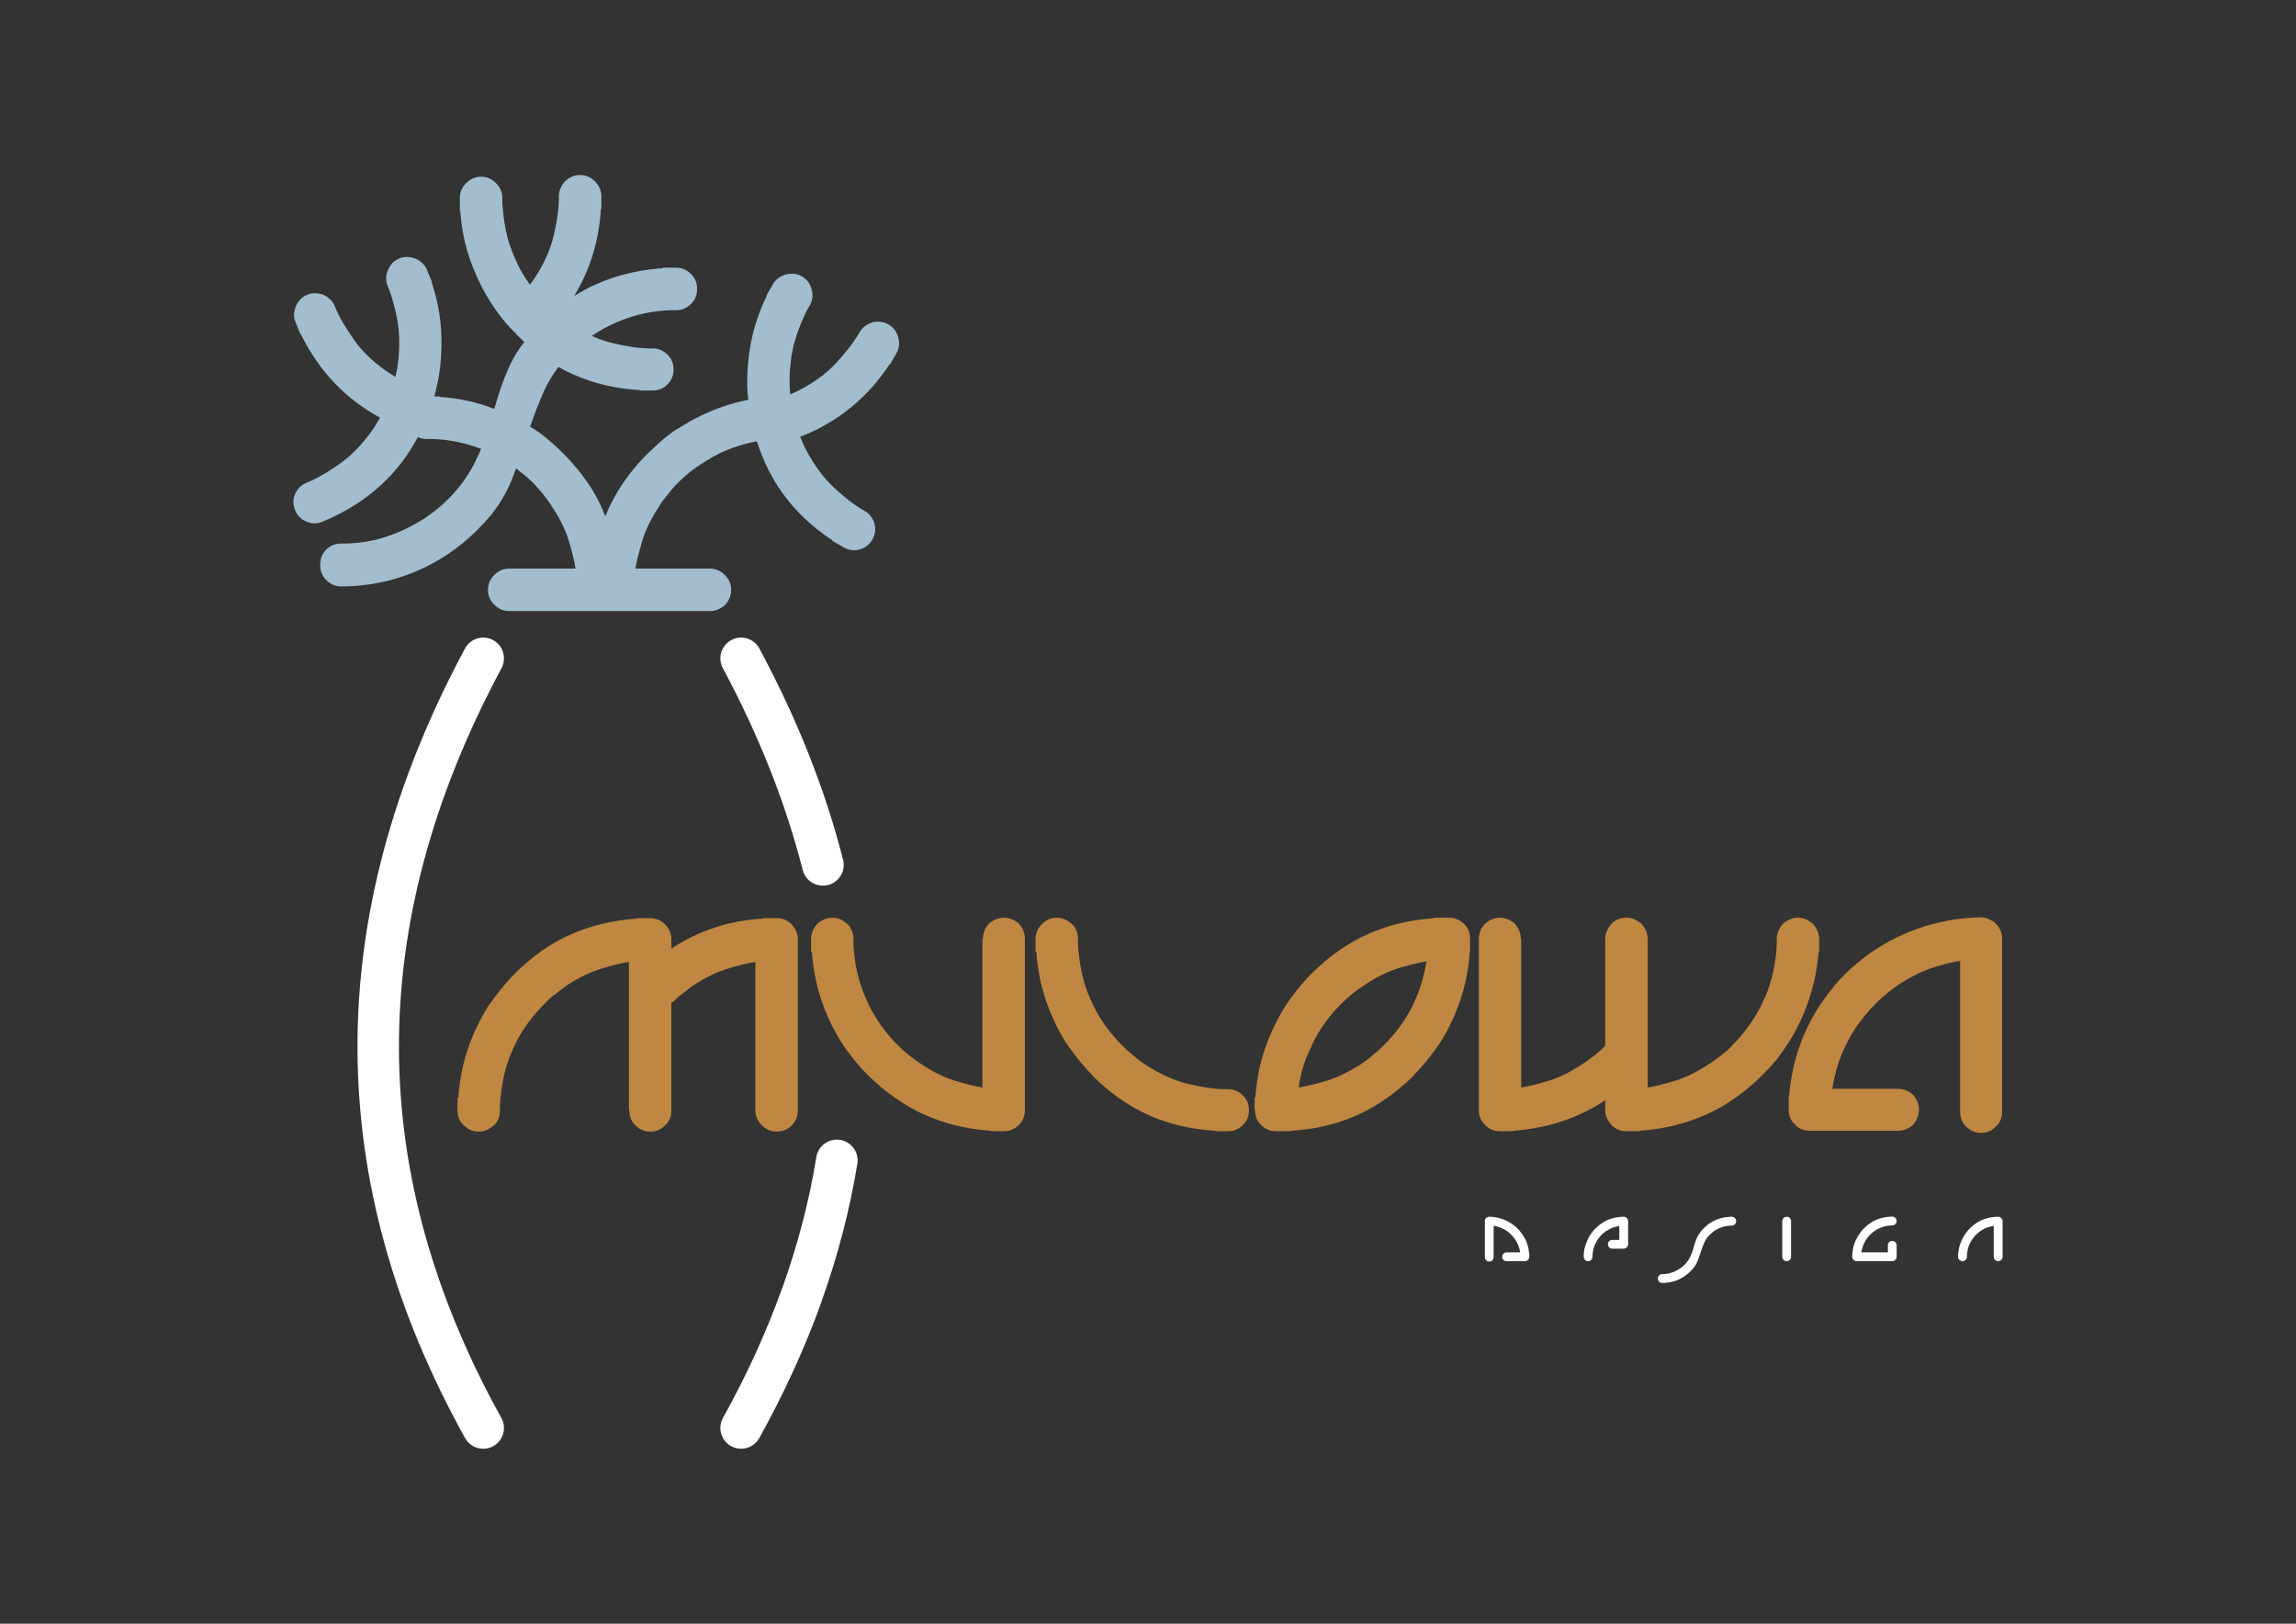 <?xml version="1.0" encoding="utf-8"?>
<!-- Generator: Adobe Illustrator 17.0.0, SVG Export Plug-In . SVG Version: 6.00 Build 0)  -->
<!DOCTYPE svg PUBLIC "-//W3C//DTD SVG 1.1//EN" "http://www.w3.org/Graphics/SVG/1.1/DTD/svg11.dtd">
<svg version="1.1" id="Layer_1" xmlns="http://www.w3.org/2000/svg" xmlns:xlink="http://www.w3.org/1999/xlink" x="0px" y="0px"
	 width="841.89px" height="595.28px" viewBox="0 0 841.89 595.28" enable-background="new 0 0 841.89 595.28" xml:space="preserve">
<rect x="0" y="0" width="841.89" height="595.28" fill="#333333" stroke="none"/>
<path fill="#BF8741" d="M290.364,338.931c0.617,0.744,1.143,1.542,1.56,2.412c0.417,0.889,0.617,1.904,0.617,3.047v62.697
	c0,2.195-0.725,4.008-2.176,5.459c-1.56,1.56-3.428,2.321-5.604,2.321c-2.068,0-3.899-0.762-5.441-2.321
	c-1.56-1.56-2.34-3.373-2.34-5.459v-54.445c-3.119,0.508-6.565,1.36-10.356,2.557c-3.772,1.197-7.635,3.029-11.589,5.532
	c-0.834,0.508-1.632,1.088-2.412,1.705c-0.78,0.617-1.578,1.251-2.412,1.868c-0.725,0.526-1.396,1.088-2.013,1.705
	c-0.635,0.635-1.306,1.197-2.031,1.723v39.356c0,2.394-0.78,4.208-2.321,5.459c-1.36,1.56-3.174,2.321-5.459,2.321
	c-2.068,0-3.881-0.762-5.441-2.321c-1.451-1.451-2.176-3.265-2.176-5.459h-0.163v-54.445c-3.101,0.508-6.565,1.36-10.338,2.557
	c-3.791,1.197-7.654,3.029-11.607,5.532c-0.816,0.508-1.632,1.088-2.394,1.705c-0.78,0.617-1.596,1.251-2.412,1.868
	c-0.834,0.526-1.596,1.106-2.267,1.795c-0.671,0.671-1.378,1.36-2.104,2.086c-4.353,4.371-7.835,9.141-10.428,14.328
	c-0.199,0.508-0.435,1.034-0.689,1.56c-0.254,0.508-0.49,1.034-0.707,1.542c-1.342,3.011-2.358,6.184-3.029,9.503
	s-1.124,6.692-1.324,10.102v1.868c0,2.394-0.725,4.208-2.176,5.459c-1.759,1.56-3.627,2.321-5.604,2.321
	c-2.068,0-3.881-0.762-5.441-2.321c-1.56-1.36-2.34-3.174-2.34-5.459v-4.661h0.308c0.417-6.221,1.56-12.115,3.428-17.665
	c1.868-5.55,4.353-10.809,7.472-15.797c0.725-1.034,1.451-2.049,2.176-3.029c0.725-0.979,1.505-1.995,2.34-3.029
	c0.816-1.034,1.65-2.031,2.485-2.956c0.834-0.943,1.65-1.814,2.485-2.648c6.438-6.529,13.367-11.444,20.784-14.709
	c7.4-3.264,15.579-5.205,24.502-5.84v-0.145h4.661c2.285,0,4.099,0.78,5.459,2.321c1.542,1.469,2.321,3.283,2.321,5.459v3.428
	c9.957-6.656,21.22-10.338,33.77-11.063v-0.145h4.824C286.936,336.61,288.804,337.39,290.364,338.931L290.364,338.931z
	 M734.124,344.082v63.477c0,2.285-0.78,4.099-2.321,5.441c-1.36,1.56-3.174,2.34-5.459,2.34c-2.068,0-3.881-0.78-5.441-2.34
	c-1.451-1.451-2.176-3.265-2.176-5.441v-55.243c-2.394,0.326-4.57,0.78-6.529,1.415c-3.645,0.925-7.164,2.267-10.592,4.044
	c-7.781,4.044-14.346,9.685-19.678,16.958c-5.35,7.255-8.687,15.398-10.048,24.43h23.976c2.068,0,3.936,0.725,5.604,2.176
	c0.617,0.725,1.143,1.523,1.542,2.412c0.417,0.889,0.635,1.886,0.635,3.029s-0.218,2.176-0.635,3.119
	c-0.399,0.925-0.925,1.759-1.542,2.485c-1.669,1.451-3.537,2.176-5.604,2.176h-32.21c-2.285,0-4.099-0.78-5.459-2.321
	c-1.542-1.36-2.321-3.174-2.321-5.459v-4.661h0.145c0.417-5.604,1.433-10.973,3.047-16.105c1.596-5.133,3.754-9.993,6.457-14.545
	c1.143-1.977,2.358-3.845,3.645-5.604c1.306-1.759,2.684-3.537,4.135-5.296c1.451-1.65,2.974-3.246,4.589-4.752
	c1.596-1.505,3.283-2.92,5.06-4.28c5.912-4.661,12.55-8.325,19.914-10.954c7.363-2.648,15.089-4.081,23.178-4.28h0.78
	c1.759,0.199,3.319,0.871,4.661,2.013c1.469,1.251,2.34,2.902,2.648,4.987v0.779H734.124z M667.038,348.906h-0.163
	c-0.526,6.112-1.705,11.97-3.573,17.574s-4.371,10.846-7.472,15.724c-1.451,2.267-2.902,4.353-4.353,6.221
	c-1.777,2.068-3.482,3.936-5.151,5.604c-6.42,6.42-13.348,11.299-20.766,14.618c-7.418,3.319-15.543,5.296-24.357,5.912v0.163
	h-4.661h-0.163c-2.176,0-4.044-0.78-5.604-2.34c-0.617-0.725-1.125-1.523-1.542-2.412c-0.417-0.871-0.635-1.886-0.635-3.029v-3.591
	c-9.739,6.547-21.002,10.283-33.752,11.208v0.163h-4.824h-0.163c-2.176,0-3.936-0.78-5.296-2.34
	c-1.542-1.342-2.321-3.156-2.321-5.441v-62.716c0-2.176,0.78-4.044,2.321-5.604c0.725-0.617,1.542-1.143,2.412-1.542
	c0.889-0.417,1.85-0.635,2.884-0.635h0.163c1.034,0,2.013,0.218,2.956,0.635c0.925,0.399,1.759,0.925,2.485,1.542
	c1.451,1.669,2.176,3.537,2.176,5.604h0.163v54.464c3.101-0.508,6.547-1.378,10.338-2.557c3.791-1.197,7.654-3.101,11.589-5.695
	c0.834-0.508,1.632-1.052,2.412-1.632c0.78-0.562,1.596-1.161,2.412-1.777c1.36-1.052,2.702-2.231,4.044-3.591v-39.211
	c0-1.959,0.78-3.827,2.34-5.604c1.451-1.451,3.265-2.176,5.441-2.176c1.143,0,2.158,0.218,3.047,0.635
	c0.871,0.399,1.687,0.925,2.412,1.542c1.542,1.777,2.321,3.645,2.321,5.604v54.464c3.12-0.508,6.565-1.378,10.356-2.557
	c3.79-1.197,7.654-3.101,11.589-5.695c0.834-0.508,1.632-1.052,2.412-1.632c0.78-0.562,1.578-1.161,2.412-1.777
	c0.834-0.635,1.614-1.251,2.34-1.868c0.725-0.635,1.397-1.306,2.013-2.031c2.086-2.068,3.99-4.335,5.767-6.765
	c1.759-2.448,3.319-4.951,4.661-7.545c0.218-0.526,0.435-1.07,0.707-1.632c0.254-0.58,0.544-1.124,0.852-1.632
	c1.251-3.011,2.231-6.148,2.956-9.413c0.725-3.283,1.143-6.62,1.251-10.048v-1.868c0-1.959,0.762-3.827,2.321-5.604
	c0.725-0.617,1.542-1.143,2.412-1.542c0.889-0.417,1.904-0.635,3.047-0.635c1.124,0,2.14,0.218,3.029,0.635
	c0.871,0.399,1.687,0.925,2.412,1.542c1.56,1.777,2.34,3.645,2.34,5.604v4.679H667.038z M536.891,338.786
	c1.451,1.451,2.176,3.265,2.176,5.441v4.679h-0.145c-0.417,6.221-1.56,12.097-3.428,17.647c-1.868,5.55-4.353,10.827-7.472,15.797
	c-0.725,1.034-1.451,2.049-2.176,3.047c-0.725,0.979-1.505,1.995-2.34,3.029c-0.816,1.034-1.65,2.013-2.485,2.956
	c-0.834,0.925-1.65,1.814-2.485,2.648v0.145c-6.529,6.438-13.493,11.317-20.857,14.636c-7.363,3.319-15.452,5.241-24.266,5.749
	v0.163h-4.824h-0.308h-0.308h-0.163c-2.068,0-3.899-0.78-5.441-2.34c-1.451-1.451-2.176-3.265-2.176-5.441h-0.163v-4.679h0.308
	c0.417-6.221,1.56-12.079,3.428-17.574s4.353-10.737,7.472-15.724c0.725-1.143,1.451-2.195,2.176-3.174
	c0.725-0.997,1.505-2.013,2.321-3.047c0.834-1.034,1.669-2.013,2.503-2.956c0.834-0.925,1.65-1.814,2.485-2.648
	c6.529-6.529,13.493-11.426,20.857-14.69c7.363-3.283,15.452-5.223,24.266-5.84v-0.163h4.824h0.308h0.308
	C533.482,336.447,535.35,337.226,536.891,338.786L536.891,338.786z M517.921,368.82c0.199-0.526,0.435-1.034,0.689-1.56
	c0.272-0.526,0.49-1.034,0.707-1.56c1.759-4.244,3.011-8.651,3.736-13.221c-3.228,0.526-6.729,1.378-10.501,2.557
	c-3.79,1.197-7.654,3.101-11.607,5.695c-1.759,1.143-3.355,2.285-4.824,3.41c-1.542,1.251-2.992,2.557-4.353,3.899
	c-4.353,4.353-7.835,9.177-10.428,14.473c-0.199,0.508-0.435,1.034-0.689,1.56c-0.272,0.508-0.49,1.034-0.707,1.542
	c-1.868,3.954-3.101,8.306-3.736,13.076c3.228-0.508,6.729-1.378,10.501-2.557c3.791-1.197,7.654-3.047,11.607-5.532
	c0.816-0.526,1.632-1.07,2.412-1.632c0.762-0.58,1.578-1.215,2.412-1.941c1.542-1.251,2.993-2.557,4.353-3.899
	C511.845,378.777,515.327,374.007,517.921,368.82L517.921,368.82z M420.619,390.729c5.296,3.319,10.41,5.586,15.325,6.71
	c4.933,1.143,9.104,1.777,12.532,1.868h1.868c2.068,0,3.899,0.78,5.441,2.321c1.451,1.415,2.176,3.228,2.176,5.387
	s-0.725,3.936-2.176,5.405c-1.542,1.523-3.373,2.303-5.441,2.303h-4.661v-0.163c-8.923-0.508-17.103-2.43-24.52-5.749
	c-7.418-3.319-14.328-8.198-20.766-14.636v-0.145c-0.834-0.834-1.669-1.723-2.485-2.648c-0.834-0.943-1.669-1.922-2.503-2.956
	c-0.816-1.034-1.596-2.049-2.321-3.029c-0.725-0.997-1.451-2.013-2.176-3.047c-3.119-4.969-5.604-10.247-7.472-15.797
	c-1.868-5.55-3.011-11.426-3.428-17.647h-0.308v-4.679c0-2.068,0.78-3.881,2.34-5.441c1.542-1.56,3.355-2.34,5.441-2.34
	c1.977,0,3.845,0.78,5.604,2.34c1.451,1.451,2.176,3.301,2.176,5.477v1.868c0.199,3.41,0.653,6.819,1.324,10.138
	s1.687,6.475,3.029,9.522c0.218,0.508,0.435,1.034,0.707,1.542c0.254,0.526,0.49,1.034,0.689,1.56
	c2.593,5.223,6.076,9.993,10.428,14.346c1.342,1.378,2.811,2.666,4.353,3.917c0.834,0.725,1.632,1.378,2.412,1.941
	C418.987,389.659,419.803,390.221,420.619,390.729L420.619,390.729z M373.628,338.623c1.451,1.669,2.176,3.537,2.176,5.604v62.716
	c0,2.176-0.725,3.99-2.176,5.441c-1.56,1.56-3.373,2.34-5.441,2.34h-0.163h-4.661v-0.163c-8.923-0.617-17.066-2.593-24.43-5.912
	c-7.363-3.319-14.31-8.198-20.857-14.618c-0.816-0.834-1.65-1.723-2.485-2.648c-0.834-0.943-1.65-1.922-2.485-2.956
	c-0.834-1.034-1.614-2.049-2.34-3.029c-0.725-0.997-1.451-2.049-2.176-3.192c-3.119-4.879-5.604-10.12-7.472-15.724
	c-1.868-5.604-3.011-11.462-3.428-17.574h-0.308v-4.679c0.109-2.176,0.889-4.044,2.34-5.604c0.725-0.617,1.56-1.143,2.485-1.542
	c0.943-0.417,1.922-0.635,2.956-0.635h0.163c1.034,0,1.995,0.218,2.884,0.635c0.871,0.399,1.669,0.925,2.394,1.542
	c1.56,1.56,2.34,3.428,2.34,5.604v1.868c0.308,7.055,1.759,13.548,4.353,19.46l1.415,3.265c1.342,2.594,2.902,5.096,4.661,7.545
	c1.759,2.43,3.682,4.697,5.749,6.765c1.36,1.342,2.811,2.648,4.371,3.899c0.816,0.617,1.632,1.215,2.412,1.777
	c0.78,0.58,1.578,1.124,2.412,1.632c3.936,2.594,7.799,4.498,11.589,5.695c3.79,1.179,7.236,2.049,10.338,2.557v-54.464h0.163
	c0-2.068,0.725-3.936,2.176-5.604c0.725-0.617,1.56-1.143,2.485-1.542c0.943-0.417,1.977-0.635,3.119-0.635
	c1.034,0,2.031,0.218,2.956,0.635C372.068,337.48,372.902,338.006,373.628,338.623L373.628,338.623z"/>
<path fill="#A2BDCD" d="M200.752,160.923c2.086,1.777,3.954,3.482,5.622,5.151c3.518,3.537,6.583,7.182,9.195,10.991
	c2.594,3.791,4.715,7.853,6.384,12.224c3.428-8.524,8.669-16.25,15.742-23.215c1.759-1.669,3.627-3.373,5.604-5.151
	c1.034-0.834,2.049-1.596,3.029-2.34c0.998-0.725,2.068-1.396,3.21-2.013c4.879-3.119,10.12-5.64,15.724-7.563
	c2.956-1.016,5.985-1.814,9.086-2.412v-0.036c-0.091-1.197-0.199-2.43-0.308-3.682c-0.199-5.876,0.254-11.716,1.36-17.483
	c1.124-5.767,3.065-11.462,5.804-17.066l-0.127-0.073l2.34-4.063c1.034-1.795,2.63-2.974,4.752-3.555
	c2.122-0.562,4.099-0.326,5.894,0.707c1.796,1.034,2.974,2.63,3.555,4.752c0.562,2.14,0.326,4.099-0.707,5.894l-0.943,1.614
	c-1.523,3.083-2.829,6.221-3.917,9.431c-1.07,3.228-1.777,6.475-2.104,9.757c-0.091,0.562-0.145,1.124-0.181,1.705
	c-0.036,0.58-0.091,1.143-0.163,1.705c-0.091,1.378-0.109,2.775-0.091,4.171c0.036,1.397,0.127,2.811,0.272,4.208
	c0.49-0.2,0.979-0.435,1.469-0.671c0.508-0.254,0.997-0.49,1.487-0.689c5.604-2.866,10.156-6.184,13.639-9.921
	c3.482-3.754,6.13-7.091,7.926-10.011l0.871-1.469c0.979-1.723,2.594-2.938,4.824-3.7c0.943-0.181,1.904-0.218,2.866-0.145
	c0.979,0.091,1.959,0.417,2.956,0.979c1.796,1.052,2.974,2.63,3.537,4.752c0.58,2.14,0.326,4.117-0.707,5.912l-2.34,4.063
	l-0.127-0.091c-8.27,12.442-19.188,21.292-32.772,26.552c0.363,0.798,0.707,1.614,1.034,2.394s0.725,1.614,1.179,2.485
	c2.92,5.513,6.221,10.029,9.921,13.493c3.718,3.464,7.019,6.094,9.939,7.889l1.614,0.943c1.796,1.034,2.992,2.612,3.573,4.715
	c0.544,1.977,0.272,3.899-0.816,5.767c-1.07,1.868-2.594,3.065-4.589,3.591c-2.031,0.598-3.99,0.363-5.876-0.725l-4.189-2.412
	l0.091-0.127c-7.4-4.879-13.475-10.61-18.245-17.193c-4.044-5.604-7.218-11.988-9.54-19.17c-0.635,0.109-1.251,0.236-1.868,0.381
	c-3.283,0.725-6.42,1.723-9.431,2.956c-0.526,0.218-1.07,0.453-1.632,0.707c-0.58,0.254-1.124,0.544-1.65,0.852
	c-2.594,1.36-5.114,2.884-7.545,4.607c-2.448,1.705-4.697,3.609-6.783,5.677c-0.725,0.725-1.396,1.451-2.031,2.176
	c-0.617,0.744-1.233,1.523-1.868,2.34c-1.342,1.56-2.485,3.174-3.428,4.842c-2.593,3.936-4.498,7.835-5.677,11.68
	c-1.197,3.845-2.068,7.327-2.575,10.447h27.295c2.068,0,3.899,0.78,5.459,2.34c1.56,1.542,2.34,3.373,2.34,5.441
	c0,1.977-0.725,3.917-2.34,5.622c-0.653,0.671-1.542,1.143-2.412,1.542c-0.871,0.417-1.904,0.635-3.047,0.635h-73.615
	c-2.049,0-3.881-0.78-5.441-2.34s-2.34-3.373-2.34-5.459c0-2.068,0.78-3.899,2.34-5.441c1.56-1.56,3.373-2.34,5.441-2.34h24.339
	c-0.508-3.119-1.36-6.602-2.557-10.447s-3.101-7.744-5.695-11.68c-0.526-0.834-1.07-1.669-1.632-2.503
	c-0.58-0.834-1.179-1.614-1.796-2.34c-0.617-0.816-1.27-1.596-1.941-2.34c-0.689-0.725-1.324-1.451-1.959-2.176
	c-1.995-1.904-4.081-3.645-6.257-5.241c-0.29,0.834-0.598,1.668-0.907,2.521c-1.868,5.133-4.57,9.939-8.107,14.418
	c-0.816,0.925-1.687,1.886-2.557,2.884c-0.889,0.979-1.741,1.886-2.575,2.72c-13.475,13.475-31.303,20.73-49.857,20.73l0,0
	c-2.285,0-4.153-0.907-5.622-2.376c-1.451-1.451-2.176-3.301-2.176-5.495h-0.163h0.163c0-4.534,3.228-7.871,7.799-7.871h1.705
	c5.096-0.109,9.993-0.943,14.727-2.503c4.734-1.56,9.159-3.664,13.33-6.275c4.153-2.648,7.889-5.785,11.208-9.431
	c3.319-3.627,6.076-7.654,8.252-12.133c0.725-1.433,1.396-2.884,2.013-4.353c-2.575-0.979-5.241-1.777-7.998-2.394
	c-3.283-0.725-6.62-1.143-10.048-1.251h-1.886h-0.145c-1.124,0-2.176-0.218-3.138-0.671c-2.902,5.405-6.33,10.193-10.265,14.364
	c-7.091,7.508-15.434,12.804-24.72,16.649c-2.013,0.834-3.99,0.816-5.931-0.054c-1.904-0.78-3.246-2.158-4.081-4.153
	c-0.816-1.977-0.852-3.936-0.054-5.822c0.852-2.013,2.231-3.428,4.153-4.226l1.741-0.707c3.119-1.415,6.747-3.591,10.864-6.529
	s7.98-6.982,11.607-12.079c0.562-0.798,1.07-1.578,1.487-2.322c0.435-0.725,0.871-1.487,1.342-2.231
	c-12.786-6.982-22.453-17.175-29.018-30.596l-0.145,0.054l-1.796-4.316c-0.798-1.922-0.78-3.917,0.073-5.949
	c0.834-2.031,2.213-3.446,4.135-4.244c1.052-0.435,2.068-0.635,3.047-0.598c0.979,0.054,1.922,0.218,2.829,0.526
	c2.122,1.034,3.555,2.467,4.298,4.28l0.671,1.578c1.396,3.138,3.591,6.783,6.547,10.954c2.974,4.171,7.037,8.053,12.242,11.625
	c0.453,0.272,0.907,0.562,1.36,0.871c0.472,0.308,0.925,0.598,1.378,0.871c0.326-1.378,0.599-2.757,0.816-4.135
	c0.218-1.397,0.381-2.775,0.472-4.171c0-0.544,0.018-1.124,0.054-1.705c0.036-0.58,0.054-1.143,0.054-1.705
	c0.091-3.301-0.181-6.62-0.834-9.939c-0.653-3.337-1.542-6.62-2.648-9.866l-0.725-1.723c-0.798-1.922-0.762-3.899,0.073-5.949
	c0.852-2.031,2.231-3.446,4.153-4.244c1.922-0.78,3.899-0.762,5.931,0.073c2.031,0.852,3.446,2.231,4.244,4.153l1.796,4.316
	l-0.145,0.054c1.995,5.931,3.174,11.807,3.518,17.683c0.363,5.876,0.054,11.716-0.925,17.502c-0.272,1.251-0.526,2.448-0.78,3.609
	c-0.218,1.034-0.472,2.086-0.78,3.192h1.922v0.163c6.239,0.417,12.097,1.578,17.61,3.5c0.816,0.29,1.632,0.58,2.448,0.907
	l1.143-3.791c1.143-3.791,2.521-7.508,4.117-11.19c1.469-3.337,3.373-6.529,5.731-9.576c-0.979-0.889-1.941-1.814-2.884-2.757
	v-0.163c-1.777-1.65-3.482-3.518-5.151-5.604c-0.834-1.034-1.578-2.049-2.249-3.047c-0.689-0.979-1.378-1.995-2.104-3.029
	c-3.119-4.988-5.64-10.265-7.563-15.815c-1.922-5.568-3.083-11.462-3.5-17.683h-0.163v-4.679c0-2.068,0.78-3.899,2.34-5.459
	s3.373-2.34,5.459-2.34c2.068,0,3.881,0.78,5.441,2.34s2.34,3.392,2.34,5.459v1.868c0.218,3.428,0.653,6.801,1.324,10.138
	c0.671,3.319,1.687,6.493,3.047,9.504c0.199,0.508,0.435,1.034,0.689,1.56c0.272,0.508,0.508,1.034,0.707,1.542
	c0.617,1.251,1.306,2.485,2.031,3.664c0.725,1.197,1.505,2.376,2.34,3.518c0.308-0.417,0.617-0.871,0.925-1.324
	c0.308-0.471,0.635-0.907,0.943-1.324c3.428-5.296,5.713-10.447,6.856-15.434s1.759-9.195,1.868-12.623v-1.705
	c0-1.977,0.78-3.845,2.34-5.622c0.725-0.617,1.523-1.143,2.412-1.56c0.889-0.399,1.886-0.617,3.029-0.617
	c2.086,0,3.899,0.78,5.459,2.34s2.34,3.41,2.34,5.477v4.679h-0.163c-0.725,11.734-4.008,22.362-9.83,31.884
	c2.666-1.705,5.423-3.174,8.252-4.407c7.418-3.283,15.543-5.223,24.375-5.84v-0.163h4.842c2.068,0,3.881,0.78,5.441,2.34
	c1.469,1.451,2.195,3.265,2.195,5.459c0,2.176-0.725,3.99-2.195,5.441c-1.56,1.56-3.373,2.34-5.441,2.34h-1.868
	c-6.964,0.218-13.639,1.687-20.023,4.443c-3.21,1.378-6.239,3.047-9.086,4.988c2.684,1.215,5.332,2.122,7.944,2.72
	c4.933,1.143,9.104,1.777,12.532,1.868h1.886c2.068,0,3.881,0.78,5.441,2.321c1.451,1.433,2.176,3.246,2.176,5.405
	c0,2.158-0.725,3.936-2.176,5.405c-1.451,1.523-3.265,2.303-5.441,2.303h-4.842v-0.163c-8.832-0.508-16.957-2.43-24.375-5.767
	c-1.814-0.798-3.591-1.705-5.35-2.702c-2.231,2.884-4.044,5.912-5.441,9.104c-1.85,4.226-3.5,8.488-4.987,12.822l0.163,0.109
	c1.143,0.617,2.195,1.288,3.192,2.013C198.703,159.327,199.718,160.089,200.752,160.923L200.752,160.923z"/>
<path fill="#FFFFFF" d="M265.045,244.949c-1.977-3.718-0.58-8.325,3.138-10.301c3.7-1.977,8.306-0.562,10.283,3.138
	c7.037,13.113,13.058,26.044,18.1,38.794c5.114,12.913,9.304,25.772,12.569,38.612c1.034,4.081-1.433,8.234-5.513,9.268
	c-4.099,1.034-8.252-1.433-9.286-5.513c-3.101-12.188-7.091-24.448-11.952-36.762C277.432,269.686,271.665,257.281,265.045,244.949
	L265.045,244.949z M299.341,424.19c0.671-4.135,4.589-6.964,8.742-6.293c4.135,0.689,6.964,4.589,6.293,8.742
	c-2.775,16.957-7.182,33.842-13.203,50.673h0.036c-5.985,16.667-13.584,33.298-22.797,49.911c-2.049,3.682-6.674,4.987-10.356,2.956
	c-3.664-2.049-4.987-6.674-2.956-10.356c8.742-15.724,15.978-31.594,21.727-47.626h0.036l0,0
	C292.54,456.31,296.711,440.313,299.341,424.19L299.341,424.19z"/>
<path fill="#FFFFFF" d="M170.482,237.785c1.977-3.7,6.583-5.115,10.283-3.138s5.114,6.584,3.138,10.301
	c-25.445,47.445-37.796,94.019-37.615,139.759c0.2,45.685,12.895,90.718,37.542,135.116c2.049,3.682,0.725,8.306-2.938,10.356
	c-3.682,2.031-8.306,0.725-10.356-2.956c-25.899-46.647-39.247-94.128-39.447-142.461
	C130.891,336.483,143.822,287.496,170.482,237.785L170.482,237.785z"/>
<path fill="#FFFFFF" d="M560.759,459.756v0.961h-0.036c0,0.508-0.145,0.871-0.453,1.143c-0.29,0.326-0.671,0.49-1.124,0.49h-0.036
	h-6.692c-0.453,0-0.834-0.163-1.143-0.453c-0.29-0.308-0.453-0.707-0.453-1.179c0-0.453,0.163-0.834,0.453-1.124
	c0.308-0.308,0.689-0.453,1.143-0.453h4.987c-0.272-1.886-0.943-3.573-2.068-5.078c-1.106-1.523-2.467-2.702-4.099-3.537h-0.018
	c-0.345-0.181-0.707-0.326-1.052-0.472c-0.363-0.145-0.744-0.254-1.125-0.363c-0.453-0.145-0.907-0.236-1.36-0.29v11.48
	c0,0.236-0.036,0.453-0.127,0.635c-0.091,0.181-0.199,0.345-0.326,0.508c-0.326,0.326-0.707,0.472-1.161,0.472
	c-0.435,0-0.816-0.145-1.143-0.472c-0.29-0.308-0.453-0.689-0.453-1.143v-13.203v-0.163c0.036-0.417,0.2-0.762,0.526-1.034
	c0.326-0.254,0.653-0.399,0.997-0.417h0.127c1.705,0.036,3.319,0.326,4.842,0.889c1.523,0.544,2.92,1.306,4.171,2.285
	c0.707,0.562,1.36,1.179,1.977,1.868c0.617,0.744,1.161,1.487,1.65,2.267c0.562,0.943,0.997,1.959,1.342,3.029
	c0.326,1.07,0.526,2.176,0.599,3.355h0.055V459.756z M596.995,456.128v0.036c0,0.472-0.163,0.852-0.49,1.124
	c-0.29,0.326-0.653,0.49-1.106,0.49h-4.208c-0.472,0-0.852-0.163-1.124-0.49c-0.326-0.272-0.49-0.653-0.49-1.124
	c0-0.49,0.163-0.852,0.49-1.106c0.308-0.326,0.689-0.49,1.088-0.49h0.036h2.557v-5.114c-0.653,0.109-1.36,0.29-2.158,0.544
	c-0.78,0.272-1.578,0.653-2.376,1.179c-0.163,0.109-0.345,0.218-0.508,0.326c-0.181,0.127-0.345,0.254-0.49,0.381
	c-0.181,0.127-0.345,0.254-0.49,0.381c-0.145,0.145-0.308,0.272-0.453,0.435c-0.889,0.871-1.596,1.886-2.14,2.993
	c-0.054,0.109-0.127,0.218-0.181,0.326c-0.054,0.109-0.091,0.218-0.145,0.326c-0.254,0.617-0.453,1.27-0.617,1.941
	c-0.145,0.689-0.236,1.378-0.254,2.086v0.381c0,0.49-0.163,0.852-0.49,1.143c-0.308,0.308-0.689,0.472-1.125,0.472
	c-0.435,0-0.816-0.163-1.143-0.472c-0.308-0.326-0.472-0.707-0.472-1.143v-0.961h0.018c0.091-1.306,0.345-2.521,0.744-3.664
	c0.399-1.143,0.907-2.231,1.56-3.265c0.308-0.49,0.599-0.907,0.907-1.306c0.181-0.218,0.345-0.417,0.526-0.617
	c0.163-0.199,0.345-0.381,0.544-0.544c1.342-1.36,2.775-2.376,4.298-3.065c1.542-0.671,3.228-1.088,5.096-1.215v-0.036h0.961h0.036
	c0.453,0,0.816,0.163,1.106,0.49c0.326,0.308,0.49,0.689,0.49,1.143v8.415H596.995z M626.938,452.664
	c-0.889,0.889-1.56,1.85-2.013,2.884s-0.852,2.086-1.197,3.156s-0.707,2.14-1.106,3.192c-0.381,1.07-0.943,2.068-1.687,3.011
	c-0.163,0.181-0.345,0.381-0.526,0.598c-0.181,0.2-0.363,0.381-0.544,0.562c-2.612,2.612-5.731,4.026-9.376,4.244v0.054h-0.979
	v-0.036c-0.472,0-0.852-0.145-1.161-0.453c-0.308-0.308-0.453-0.689-0.453-1.143h-0.036h0.036c0-0.508,0.145-0.889,0.453-1.143
	c0.272-0.326,0.671-0.49,1.161-0.49h0.363c1.052-0.018,2.068-0.199,3.047-0.526c0.997-0.308,1.904-0.762,2.775-1.306
	c0.87-0.544,1.65-1.197,2.34-1.959c0.689-0.744,1.251-1.578,1.705-2.521c0.399-0.762,0.707-1.56,0.943-2.358
	s0.472-1.578,0.707-2.376c0.236-0.78,0.526-1.56,0.871-2.321c0.326-0.762,0.78-1.487,1.342-2.176
	c0.163-0.218,0.345-0.417,0.508-0.617c0.181-0.199,0.345-0.381,0.526-0.544c1.342-1.36,2.775-2.394,4.316-3.065
	c1.542-0.671,3.228-1.088,5.06-1.215v-0.036h1.016c0.435,0,0.798,0.163,1.124,0.49c0.308,0.308,0.453,0.689,0.453,1.143
	c0,0.453-0.145,0.816-0.453,1.124c-0.326,0.326-0.689,0.49-1.124,0.49h-0.399c-1.433,0.036-2.829,0.345-4.153,0.925
	C629.151,450.814,627.972,451.63,626.938,452.664L626.938,452.664z M656.736,460.753c0,0.49-0.163,0.871-0.472,1.143
	c-0.29,0.308-0.671,0.472-1.143,0.472c-0.435,0-0.816-0.163-1.124-0.472c-0.308-0.308-0.453-0.689-0.453-1.143h-0.036v-13.04h0.036
	c0-0.435,0.145-0.834,0.453-1.179c0.145-0.127,0.308-0.236,0.508-0.308c0.2-0.091,0.399-0.145,0.617-0.145
	c0.472,0,0.852,0.163,1.143,0.49c0.308,0.308,0.472,0.689,0.472,1.143L656.736,460.753L656.736,460.753z M693.843,454.931
	c0.453,0.036,0.834,0.2,1.161,0.49c0.127,0.145,0.236,0.308,0.326,0.49s0.127,0.399,0.127,0.635v4.19
	c0,0.472-0.163,0.852-0.49,1.124c-0.326,0.326-0.689,0.49-1.124,0.49h-13.058c-0.417,0-0.798-0.163-1.124-0.49
	c-0.326-0.29-0.49-0.671-0.49-1.143v-0.979h0.036c0.091-1.288,0.326-2.521,0.707-3.664c0.399-1.161,0.925-2.267,1.596-3.301
	c0.127-0.218,0.272-0.435,0.435-0.635c0.163-0.199,0.326-0.417,0.49-0.635c0.163-0.218,0.326-0.417,0.49-0.617
	c0.181-0.2,0.363-0.381,0.562-0.544c1.324-1.36,2.775-2.394,4.316-3.065c1.542-0.689,3.228-1.088,5.06-1.215l0,0l0.979-0.036
	c0.236,0,0.453,0.036,0.635,0.127c0.181,0.091,0.345,0.199,0.49,0.326c0.326,0.381,0.49,0.762,0.49,1.179
	c0,0.435-0.163,0.816-0.49,1.143c-0.29,0.308-0.671,0.453-1.124,0.453h-0.399c-0.345,0.036-0.725,0.073-1.179,0.127
	c-0.435,0.054-0.907,0.145-1.396,0.29c-0.508,0.127-1.034,0.326-1.578,0.544c-0.544,0.236-1.088,0.526-1.632,0.871
	c-0.181,0.109-0.345,0.218-0.508,0.345s-0.326,0.272-0.49,0.399c-0.308,0.236-0.617,0.508-0.907,0.816
	c-0.871,0.871-1.578,1.85-2.14,2.974c-0.054,0.109-0.091,0.218-0.145,0.326c-0.054,0.109-0.109,0.218-0.145,0.326
	c-0.199,0.453-0.363,0.925-0.508,1.397s-0.236,0.961-0.308,1.469h9.721v-2.594c0-0.435,0.145-0.816,0.472-1.124
	C692.991,455.131,693.372,454.968,693.843,454.931L693.843,454.931z M733.816,446.57c0.326,0.326,0.49,0.707,0.49,1.143v13.04
	c0,0.472-0.163,0.852-0.49,1.143c-0.326,0.308-0.707,0.472-1.124,0.472c-0.435,0-0.816-0.163-1.143-0.472
	c-0.326-0.326-0.49-0.707-0.49-1.143v-11.335c-0.653,0.109-1.396,0.29-2.176,0.544c-0.78,0.236-1.596,0.635-2.412,1.143
	c-0.181,0.109-0.345,0.236-0.508,0.363s-0.308,0.254-0.472,0.381c-0.163,0.109-0.326,0.236-0.472,0.381
	c-0.163,0.127-0.308,0.272-0.453,0.435c-0.871,0.852-1.578,1.85-2.14,2.974c-0.127,0.218-0.236,0.435-0.326,0.653
	c-0.254,0.617-0.472,1.288-0.617,1.977s-0.236,1.378-0.254,2.104v0.381c0,0.472-0.163,0.852-0.49,1.143
	c-0.326,0.308-0.707,0.472-1.124,0.472c-0.435,0-0.816-0.163-1.143-0.472c-0.326-0.29-0.49-0.671-0.49-1.143v-0.961h0.036
	c0.091-1.306,0.326-2.521,0.725-3.682s0.925-2.249,1.578-3.283c0.127-0.218,0.272-0.435,0.417-0.635
	c0.145-0.199,0.308-0.417,0.49-0.635c0.163-0.218,0.345-0.417,0.508-0.617c0.181-0.199,0.345-0.381,0.526-0.544
	c1.36-1.36,2.811-2.376,4.335-3.065c1.542-0.671,3.228-1.088,5.078-1.215v-0.036h0.979h0.036
	C733.109,446.081,733.489,446.244,733.816,446.57L733.816,446.57z"/>
</svg>
